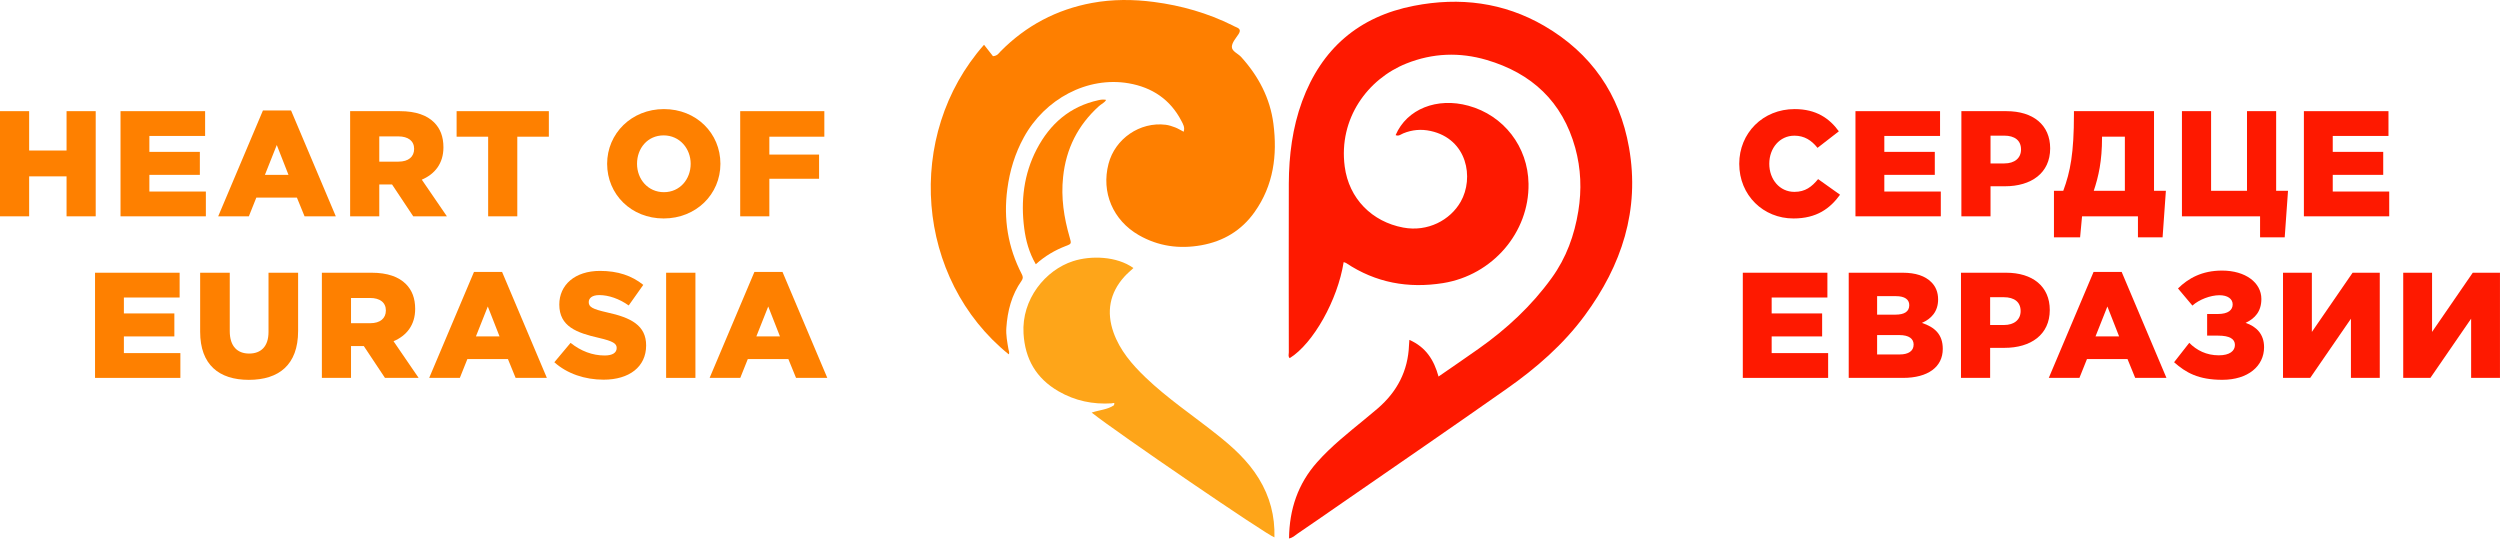 <?xml version="1.0" encoding="UTF-8"?>
<svg xmlns="http://www.w3.org/2000/svg" width="246" height="53" viewBox="0 0 246 53" fill="none">
  <path d="M126.841 52.989C126.871 50.106 127.721 47.6 129.606 45.478C131.003 43.904 132.651 42.603 134.27 41.273C134.706 40.918 135.135 40.563 135.564 40.193C137.471 38.552 138.55 36.505 138.646 33.969C138.646 33.829 138.668 33.681 138.683 33.444C140.295 34.154 141.1 35.403 141.551 37.052C142.897 36.12 144.19 35.241 145.476 34.331C148.241 32.38 150.695 30.111 152.691 27.346C154.125 25.365 154.923 23.147 155.308 20.767C155.648 18.675 155.566 16.598 155.005 14.551C153.748 10.012 150.732 7.203 146.275 5.895C143.621 5.118 140.975 5.215 138.387 6.249C134.588 7.765 131.698 11.66 132.319 16.384C132.733 19.555 135.017 21.824 138.077 22.393C140.487 22.844 142.704 21.662 143.732 19.851C145.062 17.515 144.397 13.678 140.768 12.887C139.851 12.688 138.957 12.762 138.077 13.124C137.848 13.22 137.626 13.434 137.33 13.294C138.432 10.722 141.403 9.554 144.493 10.404C147.96 11.35 150.355 14.425 150.407 18.084C150.481 22.874 146.866 27.073 142.002 27.856C138.572 28.403 135.372 27.826 132.459 25.883C132.393 25.838 132.297 25.823 132.215 25.794C131.631 29.512 129.221 33.807 126.908 35.241C126.73 35.078 126.819 34.864 126.819 34.679C126.819 29.135 126.797 23.591 126.819 18.04C126.834 15.29 127.174 12.577 128.127 9.975C130.035 4.793 133.694 1.629 139.127 0.572C143.628 -0.307 147.953 0.225 151.944 2.539C156.572 5.229 159.373 9.265 160.297 14.528C161.376 20.678 159.573 26.104 155.951 31.027C153.829 33.91 151.153 36.231 148.241 38.271C142.911 42.019 137.537 45.708 132.178 49.411C130.678 50.453 129.17 51.496 127.662 52.523C127.425 52.686 127.218 52.915 126.819 52.989H126.841Z" fill="#FE1900"></path>
  <path d="M116.47 12.972C116.618 12.529 116.411 12.211 116.255 11.908C115.161 9.786 113.365 8.596 111.066 8.197C106.993 7.495 102.817 9.735 100.747 13.512C99.875 15.101 99.357 16.801 99.121 18.605C98.729 21.554 99.18 24.348 100.548 26.987C100.666 27.216 100.688 27.387 100.525 27.623C99.542 29.013 99.136 30.595 99.025 32.258C98.973 32.96 99.114 33.662 99.232 34.357C99.261 34.527 99.357 34.69 99.261 34.867C90.095 27.468 88.957 13.32 96.829 4.405C97.147 4.804 97.45 5.203 97.709 5.529C98.16 5.492 98.286 5.225 98.463 5.048C100.961 2.52 103.977 0.931 107.459 0.288C109.47 -0.082 111.502 -0.075 113.543 0.192C116.255 0.546 118.835 1.286 121.282 2.498C121.415 2.564 121.541 2.638 121.681 2.69C122.043 2.838 122.08 3.037 121.866 3.37C121.607 3.762 121.23 4.183 121.215 4.597C121.201 5.048 121.814 5.262 122.125 5.602C123.832 7.487 124.978 9.653 125.303 12.174C125.702 15.264 125.318 18.235 123.455 20.859C122.169 22.678 120.395 23.742 118.2 24.134C116.034 24.518 113.979 24.238 112.057 23.136C109.514 21.673 108.346 18.923 109.078 16.121C109.721 13.645 112.168 11.967 114.703 12.277C115.021 12.314 115.331 12.425 115.635 12.536C115.908 12.64 116.159 12.802 116.477 12.965L116.47 12.972Z" fill="#FE7F00"></path>
  <path d="M109.408 39.689C107.538 39.807 105.786 39.445 104.152 38.499C101.957 37.227 100.863 35.327 100.715 32.814C100.515 29.451 102.859 26.575 105.594 25.696C107.331 25.134 109.881 25.193 111.529 26.376C111.226 26.657 110.909 26.923 110.635 27.226C109.186 28.837 108.854 30.693 109.571 32.718C110.199 34.477 111.382 35.852 112.712 37.131C114.871 39.201 117.347 40.857 119.675 42.705C121.279 43.969 122.787 45.321 123.867 47.088C124.961 48.87 125.463 50.791 125.404 52.876C124.702 52.676 109.881 42.557 107.42 40.598C108.188 40.339 108.964 40.31 109.6 39.888C109.741 39.622 109.6 39.63 109.401 39.689H109.408Z" fill="#FEA519"></path>
  <path d="M101.917 25.993C101.252 24.84 100.941 23.665 100.786 22.482C100.431 19.777 100.735 17.138 102.013 14.684C103.322 12.185 105.273 10.47 108.097 9.857C108.326 9.805 108.555 9.768 108.844 9.827C108.673 10.13 108.363 10.234 108.141 10.441C106.064 12.318 104.896 14.632 104.608 17.426C104.394 19.459 104.689 21.403 105.251 23.34C105.436 23.983 105.451 23.99 104.859 24.212C103.81 24.619 102.849 25.173 101.932 25.993H101.917Z" fill="#FE8000"></path>
  <path d="M171.141 16.116C171.141 13.1 173.462 10.734 176.596 10.734C178.71 10.734 180.026 11.651 180.942 12.922L178.843 14.549C178.252 13.809 177.557 13.351 176.566 13.351C175.117 13.351 174.097 14.578 174.097 16.116C174.097 17.653 175.117 18.88 176.566 18.88C177.646 18.88 178.281 18.378 178.902 17.624L181.061 19.161C180.085 20.506 178.769 21.497 176.478 21.497C173.521 21.497 171.141 19.235 171.141 16.116Z" fill="#FE1900"></path>
  <path d="M182.578 10.938H190.901V13.377H185.417V14.944H190.384V17.206H185.417V18.847H190.975V21.286H182.578V10.938Z" fill="#FE1900"></path>
  <path d="M193 10.938H197.435C200.052 10.938 201.737 12.283 201.737 14.604C201.737 17.043 199.86 18.329 197.287 18.329H195.868V21.286H193V10.938ZM197.228 16.082C198.248 16.082 198.869 15.55 198.869 14.707C198.869 13.82 198.248 13.347 197.213 13.347H195.868V16.082H197.228Z" fill="#FE1900"></path>
  <path d="M202.109 18.773H203.026C203.721 16.895 204.076 15.092 204.076 11.204V10.938H211.955V18.773H213.123L212.798 23.356H210.374V21.286H204.874L204.682 23.356H202.109V18.773ZM209.087 18.773V13.451H206.84V13.554C206.84 15.846 206.5 17.354 206.027 18.773H209.087Z" fill="#FE1900"></path>
  <path d="M222.391 21.286H214.703V10.938H217.571V18.773H221.105V10.938H223.973V18.773H225.141L224.815 23.356H222.391V21.286Z" fill="#FE1900"></path>
  <path d="M226.703 10.938H235.026V13.377H229.542V14.944H234.509V17.206H229.542V18.847H235.1V21.286H226.703V10.938Z" fill="#FE1900"></path>
  <path d="M171.492 26.836H179.816V29.275H174.331V30.842H179.298V33.104H174.331V34.745H179.889V37.185H171.492V26.836Z" fill="#FE1900"></path>
  <path d="M181.914 26.836H187.221C188.522 26.836 189.439 27.161 190.045 27.767C190.459 28.181 190.71 28.728 190.71 29.468C190.71 30.665 190.03 31.375 189.114 31.774C190.37 32.188 191.169 32.897 191.169 34.331C191.169 36.105 189.72 37.185 187.251 37.185H181.914V26.836ZM186.512 30.961C187.384 30.961 187.872 30.665 187.872 30.029C187.872 29.468 187.428 29.142 186.571 29.142H184.708V30.961H186.512ZM186.926 34.878C187.798 34.878 188.301 34.538 188.301 33.903C188.301 33.341 187.857 32.971 186.896 32.971H184.708V34.878H186.926Z" fill="#FE1900"></path>
  <path d="M192.961 26.836H197.396C200.013 26.836 201.698 28.181 201.698 30.502C201.698 32.942 199.821 34.228 197.248 34.228H195.829V37.185H192.961V26.836ZM197.189 31.981C198.209 31.981 198.83 31.448 198.83 30.606C198.83 29.719 198.209 29.246 197.174 29.246H195.829V31.981H197.189Z" fill="#FE1900"></path>
  <path d="M206.007 26.758H208.772L213.177 37.181H210.102L209.348 35.333H205.357L204.617 37.181H201.602L206.007 26.758ZM208.52 33.1L207.367 30.158L206.199 33.1H208.52Z" fill="#FE1900"></path>
  <path d="M213.93 35.643L215.423 33.736C216.162 34.475 217.108 34.963 218.335 34.963C219.4 34.963 219.917 34.534 219.917 33.943C219.917 33.352 219.4 33.026 218.261 33.026H217.182V30.898H218.232C219.267 30.898 219.695 30.498 219.695 29.951C219.695 29.404 219.193 29.05 218.394 29.05C217.507 29.05 216.384 29.478 215.733 30.07L214.314 28.384C215.319 27.394 216.665 26.625 218.646 26.625C220.952 26.625 222.519 27.808 222.519 29.419C222.519 30.646 221.883 31.341 220.967 31.77C222.017 32.125 222.785 32.864 222.785 34.165C222.785 36.013 221.218 37.373 218.675 37.373C216.31 37.373 215.083 36.663 213.93 35.643Z" fill="#FE1900"></path>
  <path d="M224.648 26.836H227.487V32.661L231.493 26.836H234.169V37.185H231.331V31.36L227.324 37.185H224.648V26.836Z" fill="#FE1900"></path>
  <path d="M236.477 26.836H239.315V32.661L243.322 26.836H245.997V37.185H243.159V31.36L239.152 37.185H236.477V26.836Z" fill="#FE1900"></path>
  <path d="M0 10.938H2.868V14.811H6.549V10.938H9.417V21.286H6.549V17.354H2.868V21.286H0V10.938Z" fill="#FE8000"></path>
  <path d="M11.859 10.938H20.183V13.377H14.698V14.944H19.665V17.206H14.698V18.847H20.257V21.286H11.859V10.938Z" fill="#FE8000"></path>
  <path d="M25.874 10.867H28.639L33.045 21.29H29.97L29.215 19.442H25.224L24.485 21.29H21.469L25.874 10.867ZM28.388 17.209L27.235 14.268L26.067 17.209H28.388Z" fill="#FE8000"></path>
  <path d="M34.453 10.938H39.347C40.928 10.938 42.023 11.351 42.717 12.046C43.324 12.652 43.634 13.451 43.634 14.5C43.634 16.082 42.791 17.132 41.505 17.679L43.974 21.286H40.662L38.578 18.152H37.321V21.286H34.453V10.938ZM39.214 15.905C40.189 15.905 40.751 15.432 40.751 14.648C40.751 13.865 40.16 13.421 39.199 13.421H37.321V15.905H39.214Z" fill="#FE8000"></path>
  <path d="M48.034 13.451H44.93V10.938H54.007V13.451H50.902V21.286H48.034V13.451Z" fill="#FE8000"></path>
  <path d="M59.742 16.116C59.742 13.144 62.137 10.734 65.331 10.734C68.524 10.734 70.889 13.115 70.889 16.116C70.889 19.117 68.494 21.497 65.301 21.497C62.108 21.497 59.742 19.117 59.742 16.116ZM67.962 16.116C67.962 14.623 66.883 13.322 65.301 13.322C63.719 13.322 62.684 14.593 62.684 16.116C62.684 17.639 63.763 18.91 65.331 18.91C66.898 18.91 67.962 17.639 67.962 16.116Z" fill="#FE8000"></path>
  <path d="M72.836 10.938H81.115V13.451H75.704V15.21H80.597V17.59H75.704V21.286H72.836V10.938Z" fill="#FE8000"></path>
  <path d="M9.352 26.836H17.675V29.275H12.19V30.842H17.157V33.104H12.19V34.745H17.749V37.185H9.352V26.836Z" fill="#FE8000"></path>
  <path d="M19.695 32.646V26.836H22.608V32.587C22.608 34.08 23.362 34.79 24.515 34.79C25.668 34.79 26.422 34.11 26.422 32.661V26.836H29.334V32.572C29.334 35.913 27.427 37.377 24.485 37.377C21.543 37.377 19.695 35.884 19.695 32.646Z" fill="#FE8000"></path>
  <path d="M31.672 26.836H36.565C38.147 26.836 39.241 27.25 39.936 27.945C40.542 28.551 40.853 29.349 40.853 30.399C40.853 31.981 40.01 33.03 38.724 33.577L41.193 37.185H37.881L35.797 34.05H34.54V37.185H31.672V26.836ZM36.432 31.803C37.408 31.803 37.97 31.33 37.97 30.547C37.97 29.763 37.379 29.32 36.417 29.32H34.54V31.803H36.432Z" fill="#FE8000"></path>
  <path d="M46.64 26.758H49.405L53.81 37.181H50.735L49.981 35.333H45.989L45.25 37.181H42.234L46.64 26.758ZM49.153 33.1L48 30.158L46.832 33.1H49.153Z" fill="#FE8000"></path>
  <path d="M54.547 35.645L56.144 33.738C57.164 34.551 58.302 34.98 59.499 34.98C60.268 34.98 60.682 34.714 60.682 34.24C60.682 33.812 60.342 33.575 58.938 33.25C56.735 32.747 55.035 32.126 55.035 29.968C55.035 28.046 56.557 26.656 59.041 26.656C60.8 26.656 62.175 27.129 63.299 28.031L61.865 30.057C60.919 29.391 59.884 29.037 58.967 29.037C58.272 29.037 57.932 29.332 57.932 29.731C57.932 30.204 58.287 30.411 59.721 30.737C62.102 31.254 63.58 32.023 63.58 33.989C63.58 36.103 61.909 37.36 59.396 37.36C57.563 37.36 55.818 36.783 54.547 35.645Z" fill="#FE8000"></path>
  <path d="M65.547 26.836H68.43V37.185H65.547V26.836Z" fill="#FE8000"></path>
  <path d="M74.234 26.758H76.998L81.404 37.181H78.329L77.575 35.333H73.583L72.844 37.181H69.828L74.234 26.758ZM76.747 33.1L75.594 30.158L74.426 33.1H76.747Z" fill="#FE8000"></path>
</svg>
